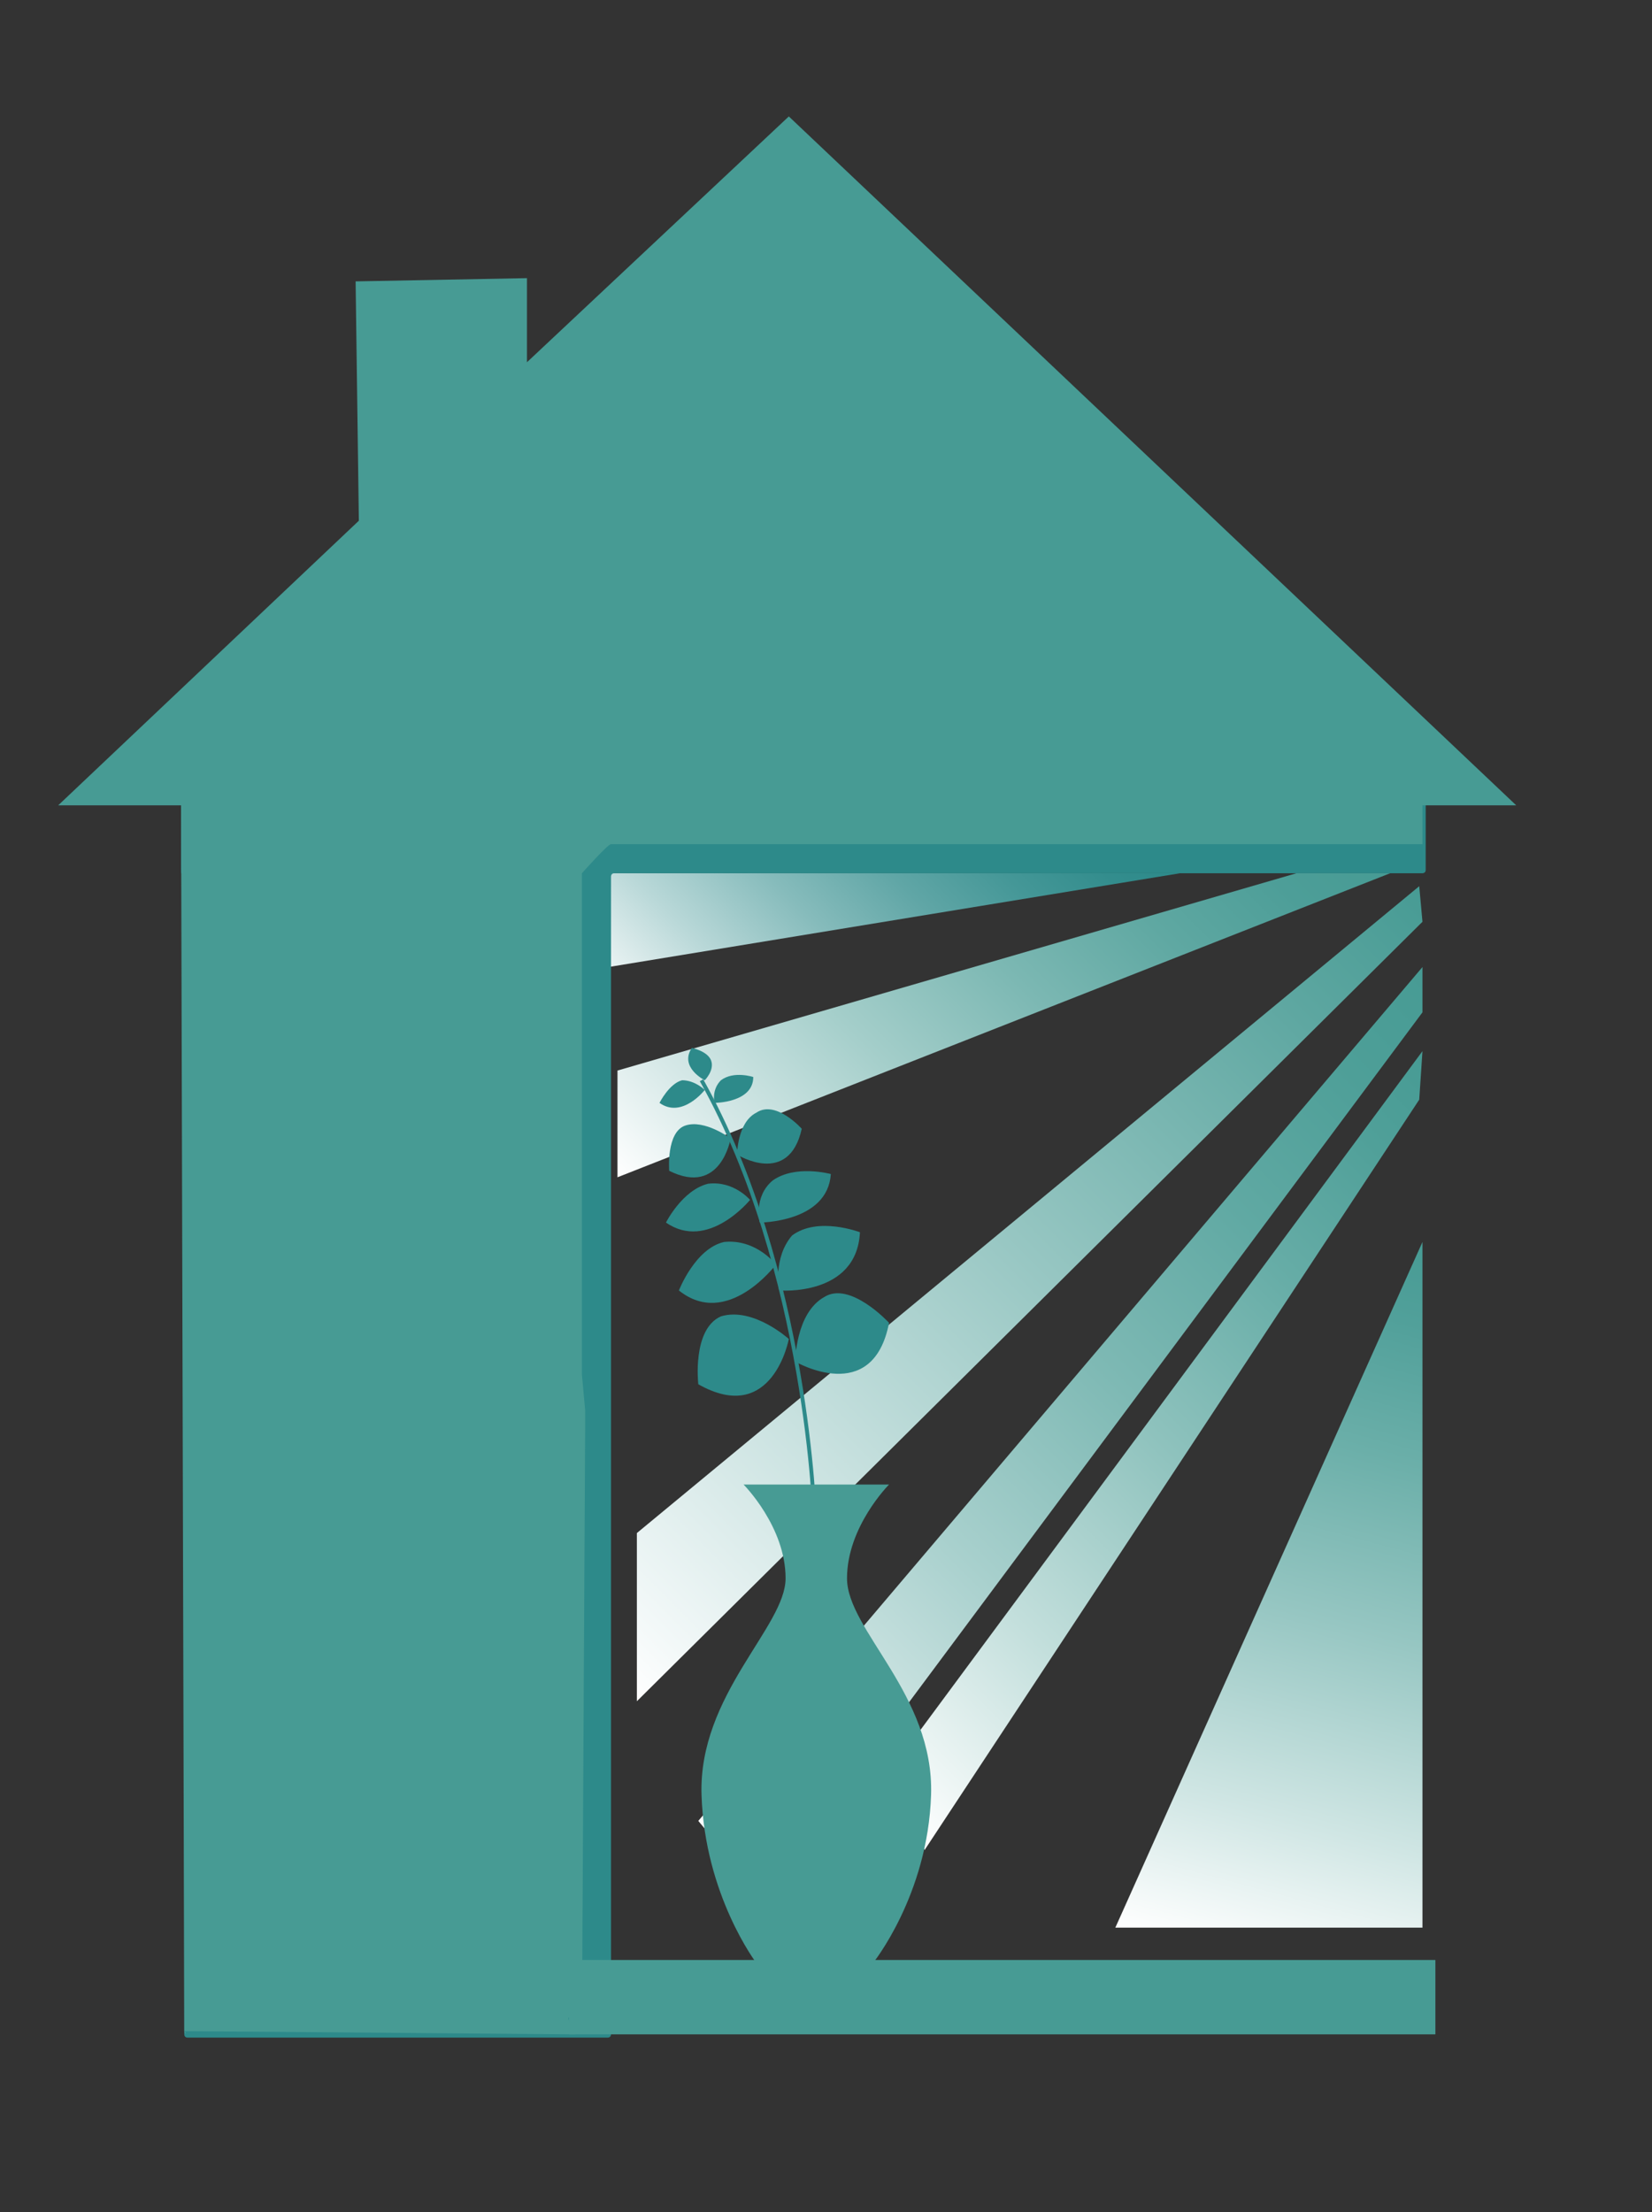 <?xml version="1.0" encoding="utf-8"?>
<!-- Generator: Adobe Illustrator 24.2.0, SVG Export Plug-In . SVG Version: 6.00 Build 0)  -->
<svg version="1.1" id="Calque_1" xmlns="http://www.w3.org/2000/svg" xmlns:xlink="http://www.w3.org/1999/xlink" x="0px" y="0px"
	 viewBox="0 0 51.1 68.4" style="enable-background:new 0 0 51.1 68.4;" xml:space="preserve">
<rect x="0" y="0" width="51.1" height="68.4" fill="#333333" stroke="none"/>
<style type="text/css">
	.st0{fill:url(#SVGID_1_);}
	.st1{fill:url(#SVGID_2_);}
	.st2{fill:url(#SVGID_3_);}
	.st3{fill:url(#SVGID_4_);}
	.st4{fill:url(#SVGID_5_);}
	.st5{fill:url(#SVGID_6_);}
	.st6{fill:#2D8A8A;}
	.st7{fill:#479B94;}
	.st8{fill:none;stroke:#2D8A8A;stroke-width:0.12;stroke-miterlimit:10;}
</style>
<linearGradient id="SVGID_1_" gradientUnits="userSpaceOnUse" x1="-2301.168" y1="43.35" x2="-2276.468" y2="18.65" gradientTransform="matrix(-1 0 0 -1 -2258.018 70)">
	<stop  offset="0" style="stop-color:#479B94"/>
	<stop  offset="0.156" style="stop-color:#5EA7A1"/>
	<stop  offset="0.482" style="stop-color:#98C7C3"/>
	<stop  offset="0.949" style="stop-color:#F4F9F9"/>
	<stop  offset="1" style="stop-color:#FFFFFF"/>
</linearGradient>
<polygon class="st0" points="43.9,27.4 19.7,47.4 19.7,52.6 44,28.5 "/>
<linearGradient id="SVGID_2_" gradientUnits="userSpaceOnUse" x1="-2304.118" y1="38" x2="-2279.518" y2="13.4" gradientTransform="matrix(-1 0 0 -1 -2258.018 70)">
	<stop  offset="0" style="stop-color:#479B94"/>
	<stop  offset="0.111" style="stop-color:#4E9F98"/>
	<stop  offset="0.269" style="stop-color:#60A9A3"/>
	<stop  offset="0.453" style="stop-color:#7EB9B4"/>
	<stop  offset="0.658" style="stop-color:#A8D0CD"/>
	<stop  offset="0.877" style="stop-color:#DEEDEC"/>
	<stop  offset="1" style="stop-color:#FFFFFF"/>
</linearGradient>
<polygon class="st1" points="44,29.9 21.6,56.3 23.6,58.7 44,31.3 "/>
<linearGradient id="SVGID_3_" gradientUnits="userSpaceOnUse" x1="-2304.313" y1="35.145" x2="-2284.263" y2="15.095" gradientTransform="matrix(-1 0 0 -1 -2258.018 70)">
	<stop  offset="0" style="stop-color:#479B94"/>
	<stop  offset="0.108" style="stop-color:#50A099"/>
	<stop  offset="0.282" style="stop-color:#67ADA7"/>
	<stop  offset="0.5" style="stop-color:#8EC2BD"/>
	<stop  offset="0.751" style="stop-color:#C3DFDC"/>
	<stop  offset="1" style="stop-color:#FFFFFF"/>
</linearGradient>
<polygon class="st2" points="44,32.5 27.5,54.8 28.6,57.2 43.9,34 "/>
<linearGradient id="SVGID_4_" gradientUnits="userSpaceOnUse" x1="-2302.886" y1="31.367" x2="-2296.959" y2="9.247" gradientTransform="matrix(-1 0 0 -1 -2258.018 70)">
	<stop  offset="0" style="stop-color:#479B94"/>
	<stop  offset="0.109" style="stop-color:#51A09A"/>
	<stop  offset="0.292" style="stop-color:#6BAFA9"/>
	<stop  offset="0.527" style="stop-color:#96C6C2"/>
	<stop  offset="0.802" style="stop-color:#D0E6E4"/>
	<stop  offset="1" style="stop-color:#FFFFFF"/>
</linearGradient>
<polygon class="st3" points="44,38.4 34.5,59.6 44,59.6 "/>
<linearGradient id="SVGID_5_" gradientUnits="userSpaceOnUse" x1="-2296.589" y1="47.471" x2="-2279.915" y2="30.796" gradientTransform="matrix(-1 0 0 -1 -2258.018 70)">
	<stop  offset="0" style="stop-color:#479B94"/>
	<stop  offset="0.113" style="stop-color:#4D9E98"/>
	<stop  offset="0.268" style="stop-color:#5FA8A2"/>
	<stop  offset="0.447" style="stop-color:#7CB8B3"/>
	<stop  offset="0.644" style="stop-color:#A4CECA"/>
	<stop  offset="0.854" style="stop-color:#D7E9E8"/>
	<stop  offset="1" style="stop-color:#FFFFFF"/>
</linearGradient>
<polygon class="st4" points="43,27 19.1,36.4 19.1,33.1 40.1,27 "/>
<linearGradient id="SVGID_6_" gradientUnits="userSpaceOnUse" x1="-2289.871" y1="47.703" x2="-2278.824" y2="36.656" gradientTransform="matrix(-1 0 0 -1 -2258.018 70)">
	<stop  offset="0" style="stop-color:#2D8A8A"/>
	<stop  offset="0.106" style="stop-color:#338D8D"/>
	<stop  offset="0.247" style="stop-color:#449797"/>
	<stop  offset="0.408" style="stop-color:#60A6A6"/>
	<stop  offset="0.585" style="stop-color:#87BCBC"/>
	<stop  offset="0.773" style="stop-color:#B9D8D8"/>
	<stop  offset="0.969" style="stop-color:#F5F9F9"/>
	<stop  offset="1" style="stop-color:#FFFFFF"/>
</linearGradient>
<polygon class="st5" points="36.5,27 17.6,30.1 17.8,27 "/>
<g>
	<g>
		<path class="st6" d="M5.7,27.1v35.8c0,0,0,0.1,0.1,0.1h13c0,0,0.1,0,0.1-0.1V44.2v-0.6v-1.1V27.1c0,0,0-0.1,0.1-0.1h25
			c0,0,0.1,0,0.1-0.1v-2.4c0,0,0-0.1-0.1-0.1H5.7c0,0-0.1,0-0.1,0.1v2.4C5.6,27,5.6,27,5.7,27.1L5.7,27.1C5.7,27,5.7,27,5.7,27.1z"
			/>
	</g>
</g>
<path class="st7" d="M5.7,62.8C5.7,62.9,5.8,62.9,5.7,62.8l12.1,0.1c0,0-0.6-1.1,0.2-0.1l0.1-18.6v-0.6L18,42.5V27
	c0,0,0.8-0.9,0.9-0.9H44l0,0v-1.5c0,0,0-0.1-0.1-0.1H5.7c0,0-0.1,0-0.1,0.1L5.7,62.8z"/>
<path class="st6" d="M24.6,42.1c0,0,2.4,1.4,2.9-1.2c0,0-1.2-1.3-2-0.8C24.6,40.6,24.6,42.1,24.6,42.1z"/>
<path class="st6" d="M24.1,39.9c0,0,2.4,0.2,2.5-1.8c0,0-1.3-0.5-2.1,0.1C23.9,38.9,24.1,39.9,24.1,39.9z"/>
<path class="st6" d="M23.5,37.8c0,0,2.1,0,2.2-1.5c0,0-1.1-0.3-1.8,0.2C23.3,37,23.5,37.8,23.5,37.8z"/>
<path class="st6" d="M22.8,35.7c0,0,1.6,1,2-0.8c0,0-0.8-0.9-1.4-0.5C22.8,34.7,22.8,35.7,22.8,35.7z"/>
<path class="st6" d="M22.1,34.1c0,0,1.2,0,1.2-0.8c0,0-0.6-0.2-1,0.1C22,33.7,22.1,34.1,22.1,34.1z"/>
<path class="st6" d="M24.4,41.4c0,0-0.5,2.7-2.8,1.4c0,0-0.2-1.7,0.7-2.1C23.3,40.4,24.4,41.4,24.4,41.4z"/>
<path class="st6" d="M24,39.1c0,0-1.5,2-3,0.8c0,0,0.5-1.3,1.4-1.5C23.4,38.3,24,39.1,24,39.1z"/>
<path class="st6" d="M23.2,37.1c0,0-1.3,1.6-2.6,0.7c0,0,0.5-1,1.3-1.2C22.7,36.5,23.2,37.1,23.2,37.1z"/>
<path class="st6" d="M22.6,35.2c0,0-0.3,1.8-1.9,1c0,0-0.1-1.2,0.5-1.4S22.6,35.2,22.6,35.2z"/>
<path class="st6" d="M21.8,33.7c0,0-0.7,0.9-1.4,0.4c0,0,0.3-0.6,0.7-0.7C21.5,33.4,21.8,33.7,21.8,33.7z"/>
<path class="st8" d="M25.2,47c0,0-0.2-7.7-3.5-13.6"/>
<path class="st6" d="M21.8,33.4c0,0-0.8-0.4-0.4-1c0,0,0.5,0.1,0.6,0.4C22.1,33.1,21.8,33.4,21.8,33.4z"/>
<polygon class="st7" points="24.4,3.6 16.3,11.2 16.3,8.6 11,8.7 11.1,16.1 1.8,24.9 46.9,24.9 "/>
<g>
	<g>
		<rect x="17.6" y="60.6" class="st7" width="26.8" height="2.3"/>
	</g>
</g>
<path class="st7" d="M23.4,60.7c0,0-1.6-2.1-1.7-5.2s2.6-5.2,2.6-6.7c0-1.6-1.3-2.9-1.3-2.9h4.5c0,0-1.3,1.3-1.3,2.9
	c0,1.6,2.7,3.6,2.6,6.7S27,60.7,27,60.7H23.4z"/>
</svg>
